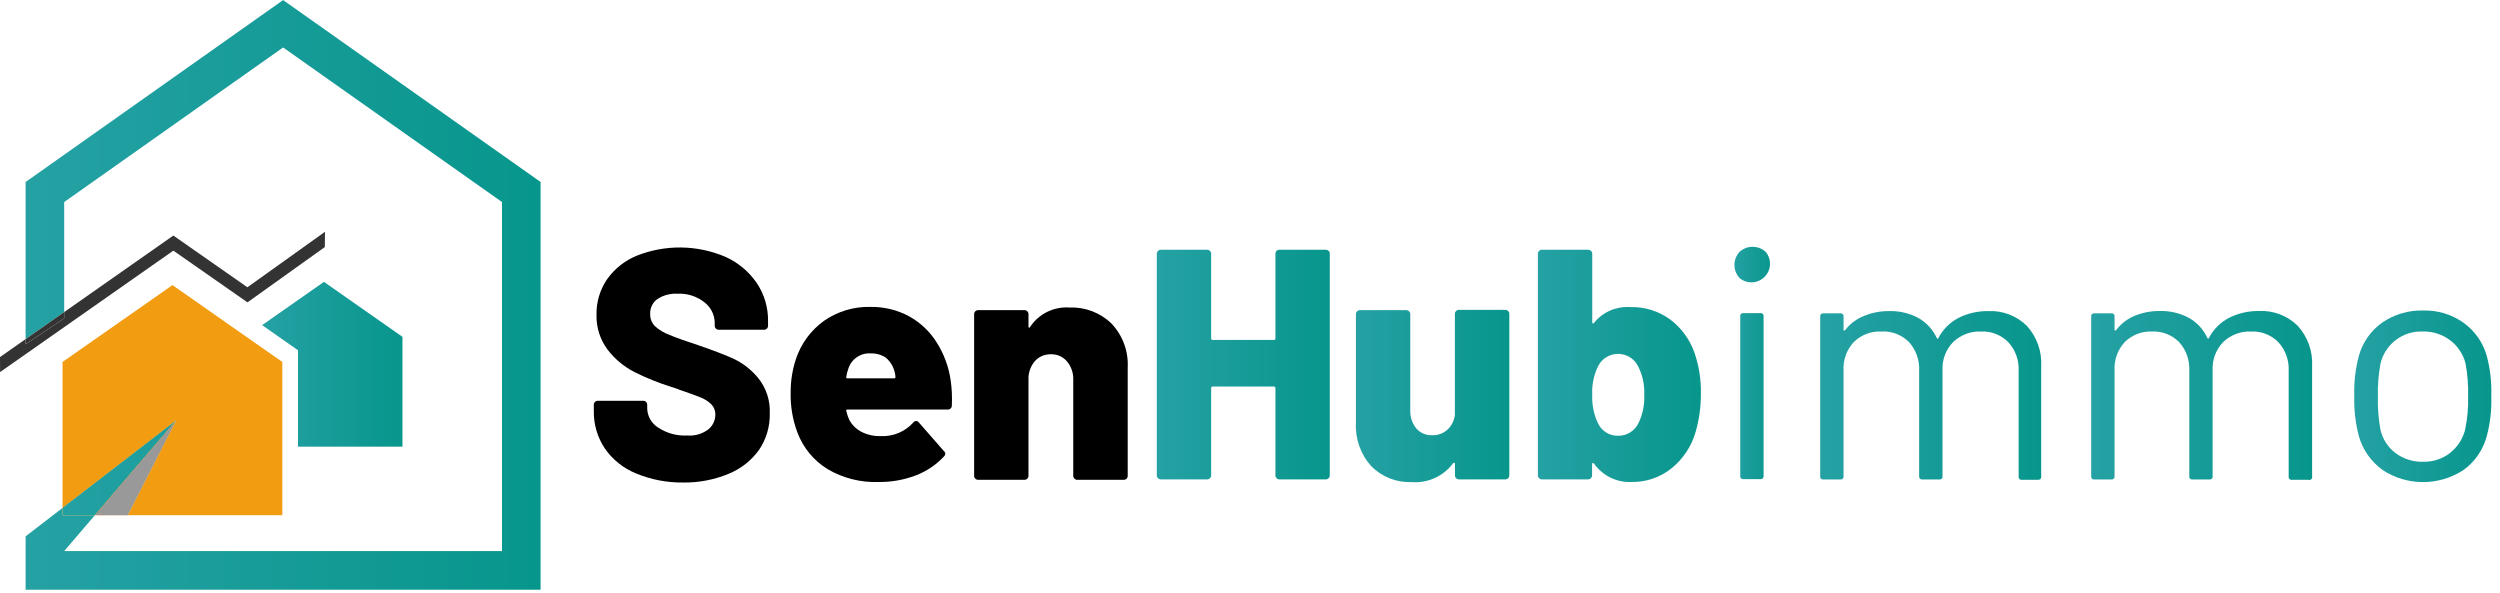 <?xml version="1.0" encoding="UTF-8"?>
<svg width="295px" height="70px" viewBox="0 0 295 70" version="1.1" xmlns="http://www.w3.org/2000/svg" xmlns:xlink="http://www.w3.org/1999/xlink">
    <!-- Generator: Sketch 55 (78076) - https://sketchapp.com -->
    <title>logo</title>
    <desc>Created with Sketch.</desc>
    <defs>
        <linearGradient x1="0%" y1="49.974%" x2="100%" y2="49.974%" id="linearGradient-1">
            <stop stop-color="#25A1A4" offset="0%"></stop>
            <stop stop-color="#07968C" offset="100%"></stop>
        </linearGradient>
        <linearGradient x1="0%" y1="50%" x2="100%" y2="50%" id="linearGradient-2">
            <stop stop-color="#25A1A4" offset="0%"></stop>
            <stop stop-color="#07968C" offset="100%"></stop>
        </linearGradient>
        <linearGradient x1="-32.515%" y1="50.046%" x2="420.859%" y2="50.046%" id="linearGradient-3">
            <stop stop-color="#25A1A4" offset="0%"></stop>
            <stop stop-color="#07968C" offset="100%"></stop>
        </linearGradient>
        <linearGradient x1="-0.151%" y1="50%" x2="99.999%" y2="50%" id="linearGradient-4">
            <stop stop-color="#25A1A4" offset="0%"></stop>
            <stop stop-color="#07968C" offset="100%"></stop>
        </linearGradient>
        <linearGradient x1="0.116%" y1="49.907%" x2="100%" y2="49.907%" id="linearGradient-5">
            <stop stop-color="#25A1A4" offset="0%"></stop>
            <stop stop-color="#07968C" offset="100%"></stop>
        </linearGradient>
        <linearGradient x1="-0.267%" y1="49.988%" x2="99.98%" y2="49.988%" id="linearGradient-6">
            <stop stop-color="#25A1A4" offset="0%"></stop>
            <stop stop-color="#07968C" offset="100%"></stop>
        </linearGradient>
        <linearGradient x1="-0.318%" y1="49.935%" x2="102.838%" y2="49.935%" id="linearGradient-7">
            <stop stop-color="#25A1A4" offset="0%"></stop>
            <stop stop-color="#07968C" offset="100%"></stop>
        </linearGradient>
        <linearGradient x1="0.136%" y1="49.9%" x2="99.959%" y2="49.9%" id="linearGradient-8">
            <stop stop-color="#25A1A4" offset="0%"></stop>
            <stop stop-color="#07968C" offset="100%"></stop>
        </linearGradient>
        <linearGradient x1="0.057%" y1="49.89%" x2="99.951%" y2="49.89%" id="linearGradient-9">
            <stop stop-color="#25A1A4" offset="0%"></stop>
            <stop stop-color="#07968C" offset="100%"></stop>
        </linearGradient>
        <linearGradient x1="0.109%" y1="50.08%" x2="99.869%" y2="50.08%" id="linearGradient-10">
            <stop stop-color="#25A1A4" offset="0%"></stop>
            <stop stop-color="#07968C" offset="100%"></stop>
        </linearGradient>
    </defs>
    <g id="logo" stroke="none" stroke-width="1" fill="none" fill-rule="evenodd">
        <g id="Logo_SenHub_" fill-rule="nonzero">
            <polygon id="Path" fill="url(#linearGradient-1)" points="47.488 52.706 47.488 39.746 38.227 33.26 30.929 38.366 35.164 41.331 35.164 52.706"></polygon>
            <polygon id="Path" fill="#F29C12" points="15.069 60.797 33.313 60.797 33.313 42.71 20.352 33.641 7.38 42.71 7.38 59.932 20.784 49.607"></polygon>
            <polygon id="Path" fill="#F29C12" points="11.194 60.797 11.194 60.797 20.784 49.607"></polygon>
            <polygon id="Path" fill="url(#linearGradient-2)" points="63.79 21.474 33.437 0.031 33.426 0 33.406 0.01 33.385 0 33.375 0.031 3.053 21.453 3.022 21.432 3.022 40.013 7.575 36.822 7.575 23.841 33.406 5.6 59.236 23.841 59.236 65.028 7.575 65.028 11.194 60.797 7.38 60.797 7.38 59.932 3.022 63.288 3.022 69.588 7.575 69.588 63.79 69.588 63.79 68.188 63.79 65.028 63.79 21.474 63.79 21.474"></polygon>
            <polygon id="Path" fill="#F29C12" points="11.194 60.797 20.784 49.607 7.38 59.932 7.38 60.797"></polygon>
            <polygon id="Path" fill="url(#linearGradient-3)" points="11.194 60.797 20.784 49.607 7.38 59.932 7.38 60.797"></polygon>
            <polygon id="Path" fill="#333333" points="3.022 40.621 3.022 40.013 0 42.134 0.01 43.904 20.455 29.575 29.202 35.679 38.329 29.153 38.35 27.351 29.192 33.899 20.455 27.794 7.575 36.822 7.575 37.563"></polygon>
            <polygon id="Path" fill="#333333" points="3.022 40.621 7.575 37.563 7.575 36.822 3.022 40.013"></polygon>
            <polygon id="Path" fill="#F29C12" points="11.194 60.797 15.069 60.797 20.784 49.607"></polygon>
            <polygon id="Path" fill="#999999" style="mix-blend-mode: multiply;" points="11.194 60.797 15.069 60.797 20.784 49.607"></polygon>
            <path d="M75.035,55.856 C73.552,55.253 72.276,54.23 71.365,52.912 C70.493,51.603 70.041,50.059 70.07,48.485 L70.07,47.754 C70.07,47.632 70.119,47.514 70.206,47.427 C70.292,47.34 70.41,47.291 70.533,47.291 L75.909,47.291 C76.031,47.291 76.149,47.34 76.236,47.427 C76.322,47.514 76.371,47.632 76.371,47.754 L76.371,48.218 C76.402,49.125 76.879,49.957 77.646,50.441 C78.661,51.122 79.869,51.454 81.089,51.388 C81.986,51.462 82.879,51.202 83.597,50.657 C84.107,50.236 84.405,49.61 84.409,48.949 C84.426,48.481 84.252,48.027 83.926,47.693 C83.552,47.338 83.112,47.062 82.631,46.879 C82.089,46.66 81.253,46.358 80.123,45.974 C79.975,45.899 79.82,45.84 79.66,45.799 C79.517,45.763 79.376,45.718 79.239,45.665 C77.739,45.194 76.278,44.606 74.87,43.904 C73.634,43.271 72.553,42.371 71.705,41.269 C70.813,40.085 70.349,38.634 70.389,37.151 C70.355,35.651 70.794,34.178 71.643,32.941 C72.523,31.706 73.735,30.746 75.138,30.172 C78.489,28.842 82.228,28.882 85.55,30.285 C87.056,30.948 88.348,32.017 89.281,33.374 C90.186,34.708 90.656,36.29 90.628,37.903 L90.628,38.449 C90.628,38.571 90.579,38.689 90.492,38.776 C90.405,38.863 90.288,38.912 90.165,38.912 L84.8,38.912 C84.544,38.912 84.337,38.704 84.337,38.449 L84.337,38.088 C84.325,37.149 83.886,36.266 83.145,35.69 C82.239,34.963 81.097,34.597 79.938,34.66 C79.108,34.613 78.284,34.829 77.584,35.278 C77.011,35.685 76.686,36.356 76.721,37.059 C76.705,37.583 76.901,38.092 77.265,38.469 C77.754,38.92 78.327,39.269 78.951,39.499 C79.712,39.821 80.877,40.24 82.446,40.754 C84.248,41.372 85.653,41.914 86.66,42.381 C87.759,42.92 88.727,43.693 89.497,44.646 C90.424,45.812 90.899,47.274 90.833,48.763 C90.873,50.306 90.427,51.822 89.559,53.097 C88.654,54.352 87.414,55.326 85.982,55.907 C84.285,56.612 82.463,56.962 80.626,56.937 C78.708,56.963 76.805,56.595 75.035,55.856 Z" id="Path" fill="#000000"></path>
            <path d="M112.316,47.857 C112.32,47.989 112.266,48.115 112.17,48.204 C112.073,48.293 111.943,48.336 111.812,48.321 L100.022,48.321 C99.966,48.324 99.911,48.345 99.868,48.382 C99.835,48.421 99.835,48.478 99.868,48.516 C99.955,48.904 100.086,49.28 100.259,49.638 C100.587,50.2 101.069,50.657 101.647,50.956 C102.353,51.312 103.138,51.485 103.928,51.46 C105.376,51.533 106.779,50.951 107.752,49.875 C107.831,49.758 107.961,49.685 108.102,49.679 C108.223,49.677 108.339,49.735 108.41,49.834 L111.391,53.241 C111.49,53.312 111.548,53.428 111.545,53.55 C111.537,53.67 111.482,53.781 111.391,53.859 C110.465,54.855 109.322,55.623 108.05,56.103 C106.661,56.629 105.187,56.891 103.702,56.875 C101.58,56.959 99.479,56.43 97.648,55.351 C96.031,54.357 94.788,52.855 94.112,51.079 C93.526,49.536 93.25,47.892 93.3,46.241 C93.296,44.926 93.504,43.619 93.917,42.371 C94.519,40.556 95.677,38.978 97.227,37.862 C98.828,36.744 100.744,36.167 102.695,36.215 C104.285,36.186 105.856,36.566 107.259,37.316 C108.593,38.051 109.718,39.113 110.527,40.404 C111.38,41.748 111.941,43.256 112.172,44.831 C112.318,45.833 112.367,46.846 112.316,47.857 L112.316,47.857 Z M100.064,43.637 C99.965,43.899 99.9,44.172 99.868,44.45 C99.817,44.584 99.868,44.646 100.022,44.646 L105.511,44.646 C105.554,44.653 105.598,44.639 105.628,44.608 C105.659,44.578 105.673,44.534 105.666,44.491 C105.613,43.608 105.205,42.783 104.535,42.206 C104.002,41.856 103.373,41.679 102.736,41.701 C101.497,41.622 100.376,42.434 100.064,43.637 L100.064,43.637 Z" id="Shape" fill="#000000"></path>
            <path d="M131.136,38.16 C132.471,39.555 133.171,41.44 133.069,43.369 L133.069,56.103 C133.084,56.236 133.04,56.37 132.949,56.468 C132.859,56.567 132.73,56.621 132.596,56.618 L127.107,56.618 C126.852,56.618 126.644,56.41 126.644,56.154 L126.644,44.831 C126.677,44.041 126.417,43.268 125.915,42.659 C125.447,42.1 124.751,41.785 124.023,41.804 C123.287,41.778 122.578,42.084 122.091,42.638 C121.583,43.252 121.322,44.034 121.361,44.831 L121.361,56.154 C121.361,56.41 121.154,56.618 120.899,56.618 L115.41,56.618 C115.154,56.618 114.947,56.41 114.947,56.154 L114.947,37.059 C114.947,36.803 115.154,36.596 115.41,36.596 L120.899,36.596 C121.154,36.596 121.361,36.803 121.361,37.059 L121.361,38.49 C121.361,38.593 121.361,38.654 121.423,38.665 C121.484,38.675 121.505,38.665 121.556,38.572 C122.579,37.031 124.349,36.159 126.192,36.287 C128.026,36.21 129.812,36.887 131.136,38.16 L131.136,38.16 Z" id="Path" fill="#000000"></path>
            <path d="M150.635,29.606 C150.721,29.517 150.84,29.469 150.964,29.472 L156.453,29.472 C156.576,29.47 156.695,29.518 156.782,29.606 C156.87,29.692 156.919,29.812 156.915,29.935 L156.915,56.103 C156.915,56.359 156.708,56.566 156.453,56.566 L150.964,56.566 C150.708,56.566 150.501,56.359 150.501,56.103 L150.501,45.809 C150.508,45.755 150.49,45.701 150.452,45.663 C150.413,45.625 150.36,45.606 150.306,45.613 L143.111,45.613 C143.057,45.606 143.004,45.625 142.965,45.663 C142.927,45.701 142.909,45.755 142.916,45.809 L142.916,56.103 C142.916,56.359 142.709,56.566 142.453,56.566 L136.964,56.566 C136.709,56.566 136.502,56.359 136.502,56.103 L136.502,29.935 C136.502,29.679 136.709,29.472 136.964,29.472 L142.453,29.472 C142.709,29.472 142.916,29.679 142.916,29.935 L142.916,39.921 C142.909,39.974 142.927,40.028 142.965,40.066 C143.004,40.105 143.057,40.123 143.111,40.116 L150.306,40.116 C150.36,40.123 150.413,40.105 150.452,40.066 C150.49,40.028 150.508,39.974 150.501,39.921 L150.501,29.935 C150.498,29.812 150.546,29.692 150.635,29.606 Z" id="Path" fill="url(#linearGradient-4)"></path>
            <path d="M171.82,36.699 C171.906,36.61 172.025,36.561 172.148,36.565 L177.637,36.565 C177.893,36.565 178.1,36.772 178.1,37.028 L178.1,56.103 C178.1,56.359 177.893,56.566 177.637,56.566 L172.148,56.566 C171.893,56.566 171.686,56.359 171.686,56.103 L171.686,54.754 C171.693,54.691 171.66,54.629 171.604,54.6 C171.549,54.6 171.497,54.627 171.449,54.682 C170.31,56.205 168.471,57.036 166.577,56.885 C164.801,56.959 163.074,56.283 161.818,55.022 C160.55,53.618 159.895,51.765 159.999,49.875 L159.999,37.059 C159.999,36.803 160.206,36.596 160.461,36.596 L165.95,36.596 C166.206,36.596 166.413,36.803 166.413,37.059 L166.413,48.382 C166.375,49.164 166.624,49.933 167.112,50.544 C167.585,51.09 168.282,51.39 169.003,51.357 C169.665,51.379 170.31,51.143 170.802,50.699 C171.289,50.24 171.599,49.624 171.676,48.959 L171.676,37.059 C171.667,36.923 171.72,36.791 171.82,36.699 L171.82,36.699 Z" id="Path" fill="url(#linearGradient-5)"></path>
            <path d="M200.703,46.468 C200.714,47.986 200.506,49.497 200.086,50.956 C199.601,52.665 198.595,54.18 197.208,55.29 C195.883,56.337 194.239,56.897 192.552,56.875 C190.797,56.964 189.118,56.148 188.101,54.713 C188.046,54.638 187.995,54.61 187.947,54.631 C187.89,54.66 187.857,54.722 187.865,54.785 L187.865,56.103 C187.865,56.359 187.658,56.566 187.402,56.566 L181.934,56.566 C181.678,56.566 181.471,56.359 181.471,56.103 L181.471,29.935 C181.471,29.679 181.678,29.472 181.934,29.472 L187.423,29.472 C187.678,29.472 187.885,29.679 187.885,29.935 L187.885,38.026 C187.885,38.109 187.885,38.15 187.967,38.16 C188.021,38.16 188.071,38.133 188.101,38.088 C189.134,36.814 190.721,36.123 192.356,36.235 C194.056,36.184 195.723,36.702 197.095,37.707 C198.398,38.692 199.384,40.038 199.932,41.578 C200.481,43.148 200.742,44.805 200.703,46.468 Z M194.022,46.581 C194.075,45.383 193.809,44.193 193.251,43.132 C192.787,42.284 191.899,41.756 190.933,41.756 C189.967,41.756 189.078,42.284 188.615,43.132 C188.07,44.208 187.819,45.408 187.885,46.612 C187.835,47.747 188.061,48.877 188.543,49.906 C188.957,50.835 189.881,51.429 190.897,51.419 C191.927,51.451 192.881,50.875 193.333,49.947 C193.84,48.9 194.077,47.743 194.022,46.581 Z" id="Shape" fill="url(#linearGradient-6)"></path>
            <path d="M205.267,32.807 C204.462,31.936 204.462,30.591 205.267,29.719 C206.141,28.923 207.476,28.923 208.35,29.719 C209.076,30.59 209.018,31.872 208.217,32.674 C207.416,33.476 206.136,33.534 205.267,32.807 L205.267,32.807 Z M205.349,56.144 L205.349,37.337 C205.331,37.228 205.366,37.118 205.443,37.04 C205.521,36.963 205.631,36.927 205.739,36.946 L207.713,36.946 C207.821,36.927 207.931,36.963 208.009,37.04 C208.086,37.118 208.122,37.228 208.103,37.337 L208.103,56.144 C208.122,56.252 208.086,56.363 208.009,56.44 C207.931,56.518 207.821,56.553 207.713,56.535 L205.739,56.535 C205.631,56.553 205.521,56.518 205.443,56.44 C205.366,56.363 205.331,56.252 205.349,56.144 Z" id="Shape" fill="url(#linearGradient-7)"></path>
            <path d="M239.176,38.459 C240.354,39.761 240.962,41.481 240.862,43.235 L240.862,56.206 C240.884,56.308 240.858,56.414 240.792,56.494 C240.726,56.575 240.627,56.62 240.523,56.618 L238.59,56.618 C238.482,56.636 238.372,56.6 238.294,56.523 C238.217,56.445 238.182,56.335 238.2,56.226 L238.2,43.76 C238.262,42.513 237.822,41.292 236.976,40.374 C236.138,39.524 234.981,39.068 233.79,39.118 C232.565,39.061 231.369,39.507 230.48,40.353 C229.616,41.237 229.158,42.442 229.216,43.678 L229.216,56.185 C229.234,56.294 229.199,56.404 229.121,56.482 C229.044,56.559 228.934,56.595 228.825,56.576 L226.852,56.576 C226.744,56.595 226.634,56.559 226.556,56.482 C226.478,56.404 226.443,56.294 226.461,56.185 L226.461,43.76 C226.527,42.518 226.098,41.3 225.269,40.374 C224.417,39.507 223.234,39.049 222.021,39.118 C220.807,39.056 219.623,39.504 218.752,40.353 C217.915,41.251 217.478,42.451 217.539,43.678 L217.539,56.185 C217.557,56.294 217.522,56.404 217.445,56.482 C217.367,56.559 217.257,56.595 217.149,56.576 L215.175,56.576 C215.067,56.595 214.957,56.559 214.879,56.482 C214.802,56.404 214.767,56.294 214.785,56.185 L214.785,37.368 C214.767,37.259 214.802,37.149 214.879,37.071 C214.957,36.994 215.067,36.958 215.175,36.976 L217.149,36.976 C217.257,36.958 217.367,36.994 217.445,37.071 C217.522,37.149 217.557,37.259 217.539,37.368 L217.539,38.912 C217.539,38.963 217.539,38.994 217.601,39.004 C217.663,39.015 217.683,39.004 217.735,38.943 C218.314,38.195 219.085,37.619 219.965,37.275 C220.904,36.889 221.911,36.696 222.925,36.709 C224.124,36.675 225.311,36.955 226.369,37.522 C227.321,38.061 228.079,38.885 228.538,39.879 C228.592,40.01 228.658,40.01 228.733,39.879 C229.266,38.857 230.103,38.026 231.128,37.501 C232.219,36.959 233.425,36.687 234.643,36.709 C236.332,36.634 237.975,37.268 239.176,38.459 L239.176,38.459 Z" id="Path" fill="url(#linearGradient-8)"></path>
            <path d="M271.143,38.459 C272.321,39.761 272.928,41.481 272.829,43.235 L272.829,56.206 C272.863,56.329 272.827,56.46 272.733,56.547 C272.64,56.634 272.506,56.661 272.387,56.618 L270.454,56.618 C270.346,56.636 270.236,56.6 270.158,56.523 C270.081,56.445 270.046,56.335 270.064,56.226 L270.064,43.76 C270.127,42.513 269.686,41.292 268.841,40.374 C268.002,39.524 266.845,39.068 265.654,39.118 C264.429,39.061 263.234,39.507 262.344,40.353 C261.484,41.239 261.03,42.443 261.09,43.678 L261.09,56.185 C261.109,56.294 261.073,56.404 260.996,56.482 C260.918,56.559 260.808,56.595 260.7,56.576 L258.726,56.576 C258.618,56.595 258.508,56.559 258.43,56.482 C258.353,56.404 258.318,56.294 258.336,56.185 L258.336,43.76 C258.401,42.518 257.972,41.3 257.143,40.374 C256.316,39.534 255.176,39.079 253.998,39.118 C252.784,39.056 251.6,39.504 250.729,40.353 C249.893,41.251 249.455,42.451 249.517,43.678 L249.517,56.185 C249.535,56.294 249.499,56.404 249.422,56.482 C249.344,56.559 249.234,56.595 249.126,56.576 L247.152,56.576 C247.044,56.595 246.934,56.559 246.857,56.482 C246.779,56.404 246.744,56.294 246.762,56.185 L246.762,37.368 C246.744,37.259 246.779,37.149 246.857,37.071 C246.934,36.994 247.044,36.958 247.152,36.976 L249.126,36.976 C249.234,36.958 249.344,36.994 249.422,37.071 C249.499,37.149 249.535,37.259 249.517,37.368 L249.517,38.912 C249.517,38.963 249.517,38.994 249.578,39.004 C249.64,39.015 249.66,39.004 249.712,38.943 C250.276,38.198 251.028,37.619 251.891,37.265 C252.83,36.879 253.836,36.686 254.851,36.699 C256.05,36.664 257.237,36.945 258.295,37.512 C259.247,38.05 260.005,38.875 260.463,39.869 C260.518,40 260.583,40 260.659,39.869 C261.191,38.847 262.028,38.016 263.054,37.491 C264.145,36.948 265.351,36.677 266.569,36.699 C268.273,36.615 269.933,37.254 271.143,38.459 L271.143,38.459 Z" id="Path" fill="url(#linearGradient-9)"></path>
            <path d="M281.134,55.444 C279.782,54.475 278.799,53.074 278.348,51.471 C277.941,49.916 277.758,48.311 277.804,46.704 C277.756,45.111 277.94,43.52 278.348,41.979 C278.788,40.399 279.757,39.017 281.093,38.068 C282.526,37.088 284.231,36.587 285.965,36.637 C287.659,36.599 289.32,37.108 290.703,38.088 C292.021,39.034 292.981,40.398 293.427,41.959 C293.845,43.515 294.029,45.125 293.972,46.735 C294.031,48.342 293.848,49.949 293.427,51.501 C292.997,53.092 292.036,54.487 290.703,55.454 C287.799,57.365 284.039,57.365 281.134,55.454 L281.134,55.444 Z M289.1,53.447 C289.987,52.753 290.617,51.782 290.889,50.688 C291.156,49.402 291.273,48.09 291.238,46.776 C291.272,45.465 291.169,44.154 290.93,42.865 C290.645,41.78 290.004,40.823 289.11,40.147 C288.182,39.449 287.044,39.086 285.883,39.118 C283.53,39.024 281.441,40.612 280.898,42.906 C280.658,44.195 280.555,45.507 280.589,46.818 C280.555,48.129 280.658,49.44 280.898,50.729 C281.153,51.816 281.778,52.781 282.666,53.457 C283.608,54.16 284.76,54.523 285.934,54.487 C287.076,54.516 288.193,54.153 289.1,53.457 L289.1,53.447 Z" id="Shape" fill="url(#linearGradient-10)"></path>
        </g>
    </g>
</svg>